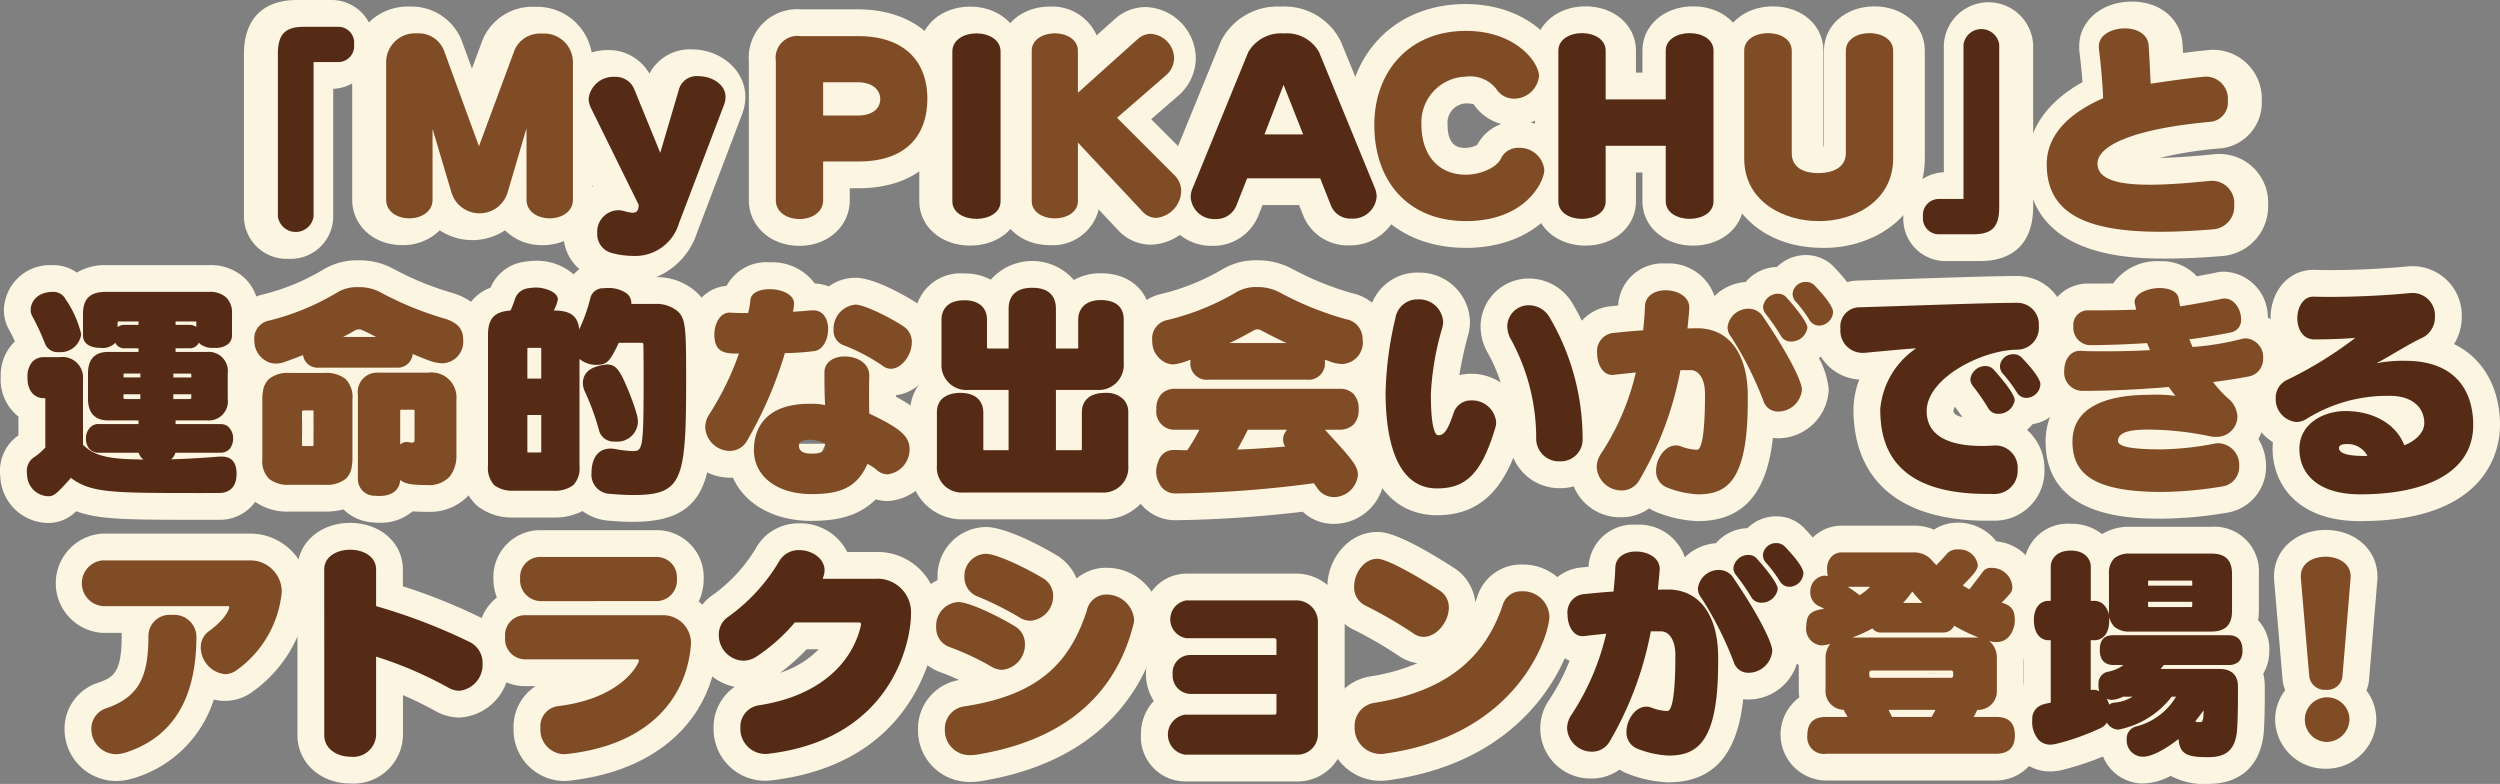 <svg id="グループ_1922" data-name="グループ 1922" xmlns="http://www.w3.org/2000/svg" xmlns:xlink="http://www.w3.org/1999/xlink" width="256.303" height="80.373" viewBox="0 0 256.303 80.373">
  <rect x="0" y="0" width="256.303" height="80.373" fill="#808080" stroke="none"/>
  <defs>
    <clipPath id="clip-path">
      <rect id="長方形_584" data-name="長方形 584" width="256.303" height="80.373" fill="none"/>
    </clipPath>
  </defs>
  <g id="グループ_1921" data-name="グループ 1921" clip-path="url(#clip-path)">
    <path id="パス_9325" data-name="パス 9325" d="M41.008,26.531A4.368,4.368,0,0,1,36.419,22.2V5.546C36.419,1.969,38.355,0,41.871,0H45.44a4.323,4.323,0,0,1,4.286,4.543,4.341,4.341,0,0,1-4.152,4.564V22.2a4.356,4.356,0,0,1-4.566,4.333" transform="translate(-11.411)" fill="#fcf5e2"/>
    <path id="パス_9326" data-name="パス 9326" d="M72.1,25.441a5.333,5.333,0,0,1-3.853-1.52,6.073,6.073,0,0,1-6.69,0,5.331,5.331,0,0,1-3.847,1.516c-2.923,0-5.126-2-5.126-4.66V6.694A5.69,5.69,0,0,1,58.5.984a5.52,5.52,0,0,1,5.3,3.462l1.06,2.9,1.069-2.888a5.51,5.51,0,0,1,5.351-3.449,5.69,5.69,0,0,1,5.943,5.686V20.781c0,2.657-2.2,4.66-5.126,4.66m-7.819-7.453.376,1.263a.8.8,0,0,0,.075.182c0-.014.075,0,.184,0a.785.785,0,0,0,.184-.019c0-.016.025-.067.049-.15l.384-1.305a2.7,2.7,0,0,1-.693.087,2.8,2.8,0,0,1-.559-.058m-6.2-11.4c0,.006,0,.044,0,.109v4.963a2.749,2.749,0,0,1,2.195-.87L58.706,6.5a.8.8,0,0,0-.2-.025.759.759,0,0,0-.421.107M69.719,10.71a2.749,2.749,0,0,1,2.014.877V6.694a.391.391,0,0,0-.012-.121,1.9,1.9,0,0,0-.437-.071.983.983,0,0,0-.264.035l-1.549,4.185c.082-.008.165-.011.248-.011m1.373-4.366,0,.008,0-.008" transform="translate(-16.475 -0.308)" fill="#fcf5e2"/>
    <path id="パス_9327" data-name="パス 9327" d="M90.175,31.29a11.449,11.449,0,0,1-2.918-.395,4.716,4.716,0,0,1-3.536-4.685,5.045,5.045,0,0,1,3.028-4.744L83.373,14.62l-.026-.054a5.014,5.014,0,0,1-.513-2.14c0-3.08,2.818-4.986,5.429-4.986a4.821,4.821,0,0,1,4.268,2.415,4.688,4.688,0,0,1,4.315-2.485c3.045,0,5.522,2.184,5.522,4.869a5.039,5.039,0,0,1-.282,1.638c-.012.036-.025.073-.039.108l-4.641,12.2a7.375,7.375,0,0,1-7.233,5.1m-1.55-5.715.015,0-.015,0m3.865-4.885.639,1.3.516-1.356a2.777,2.777,0,0,1-.577.091,2.932,2.932,0,0,1-.578-.032" transform="translate(-25.953 -2.309)" fill="#fcf5e2"/>
    <path id="パス_9328" data-name="パス 9328" d="M116.976,25.639c-2.949,0-5.172-2.013-5.172-4.683V6.682a4.956,4.956,0,0,1,5.289-5.289h5.855c6,0,9.883,3.6,9.883,9.161,0,5.664-3.76,9.184-9.814,9.184h-.869v1.218c0,2.67-2.223,4.683-5.172,4.683m.321-11.594v1.18a2.77,2.77,0,0,1,.691-.591,2.753,2.753,0,0,1-.691-.59m0-7.159v.222a2.9,2.9,0,0,1,.209-.222Z" transform="translate(-35.03 -0.436)" fill="#fcf5e2"/>
    <path id="パス_9329" data-name="パス 9329" d="M142.467,25.487c-2.975,0-5.219-1.953-5.219-4.542V5.6c0-2.63,2.244-4.613,5.219-4.613s5.219,1.983,5.219,4.613V20.945c0,2.589-2.244,4.542-5.219,4.542" transform="translate(-43.002 -0.308)" fill="#fcf5e2"/>
    <path id="パス_9330" data-name="パス 9330" d="M154.4,25.44c-2.922,0-5.125-1.943-5.125-4.52V5.527c0-2.589,2.2-4.543,5.125-4.543a4.984,4.984,0,0,1,4.8,2.947l1.876-1.684c.025-.022.05-.045.076-.066a4.75,4.75,0,0,1,3.064-1.15,5.321,5.321,0,0,1,5.15,5.219,5.136,5.136,0,0,1-1.869,3.929l-2.706,2.348,3.793,3.793a4.973,4.973,0,0,1,1.5,3.575,5.538,5.538,0,0,1-5.289,5.5,4.619,4.619,0,0,1-3.465-1.563l-1.92-2.048A4.849,4.849,0,0,1,154.4,25.44m10.975-5.333.009.008Zm-10.607-8.393V13.03a2.741,2.741,0,0,1,.976-.658l-.108-.045a2.751,2.751,0,0,1-.868-.613m3,.659a2.6,2.6,0,0,1,.256.117c0-.067,0-.135,0-.2,0-.011,0-.021,0-.032a2.705,2.705,0,0,1-.258.118" transform="translate(-46.769 -0.308)" fill="#fcf5e2"/>
    <path id="パス_9331" data-name="パス 9331" d="M178.641,25.51a5.139,5.139,0,0,1-5.289-4.962,4.944,4.944,0,0,1,.435-2.07L179.457,4.6c.014-.033.028-.066.043-.1A6.5,6.5,0,0,1,185.637.984a6.427,6.427,0,0,1,6.133,3.561l5.739,13.98A4.973,4.973,0,0,1,197.9,20.5a5.165,5.165,0,0,1-5.336,4.963,4.887,4.887,0,0,1-4.649-3.08l-.415-1.048h-3.75l-.409,1.038a4.965,4.965,0,0,1-4.7,3.137m13.8-4.872,0,.009Zm.582-.284h0Zm-3.3-4.492a2.765,2.765,0,0,1,.871.262l-.417-1.014a2.715,2.715,0,0,1-.278.521,2.474,2.474,0,0,1-.176.231M181.1,15.1l-.415,1.016a2.775,2.775,0,0,1,.871-.255,2.635,2.635,0,0,1-.168-.219,2.762,2.762,0,0,1-.289-.542" transform="translate(-54.314 -0.308)" fill="#fcf5e2"/>
    <path id="パス_9332" data-name="パス 9332" d="M213.245,25.6c-7.265,0-12.147-5.069-12.147-12.613,0-7.288,4.995-12.38,12.147-12.38,6.589,0,10.234,4.369,10.234,7.388a5.239,5.239,0,0,1-3.568,4.753,5.147,5.147,0,0,1,4.1,4.856c0,2.788-3.159,8-10.77,8m6.053-7.968-.009.018.009-.018m-6.053-6.843a1.983,1.983,0,0,0-1.825,2.2c0,2.362,1.325,2.362,1.825,2.362a2.714,2.714,0,0,0,1.213-.317,4.545,4.545,0,0,1,2.467-2.137,4.95,4.95,0,0,1-2.835-2.026,3,3,0,0,0-.845-.078" transform="translate(-63.007 -0.191)" fill="#fcf5e2"/>
    <path id="パス_9333" data-name="パス 9333" d="M245.394,25.477c-2.962,0-5.2-1.953-5.2-4.542V17.989h-.665v2.945c0,2.589-2.223,4.542-5.172,4.542s-5.172-1.953-5.172-4.542V5.493c0-2.589,2.224-4.542,5.172-4.542s5.172,1.953,5.172,4.542V7.738h.665V5.493c0-2.589,2.234-4.542,5.2-4.542s5.2,1.953,5.2,4.542V20.934c0,2.589-2.233,4.542-5.2,4.542m-1.075-12.612a2.747,2.747,0,0,1,.777.67V12.193a2.751,2.751,0,0,1-.777.672m-9.637-.614v1.226a2.752,2.752,0,0,1,.731-.613,2.782,2.782,0,0,1-.731-.614" transform="translate(-71.809 -0.298)" fill="#fcf5e2"/>
    <path id="パス_9334" data-name="パス 9334" d="M267.647,25.71h-.187c-6.78,0-10.328-4.621-10.328-9.184V5.494c0-2.59,2.234-4.543,5.2-4.543S267.5,2.9,267.5,5.494v9.8l.058,0v-9.8c0-2.59,2.223-4.543,5.172-4.543S277.9,2.9,277.9,5.494V16.526c0,5.966-5.285,9.184-10.257,9.184" transform="translate(-80.564 -0.298)" fill="#fcf5e2"/>
    <path id="パス_9335" data-name="パス 9335" d="M292.022,26.871h-3.568a4.322,4.322,0,0,1-4.286-4.542,4.341,4.341,0,0,1,4.15-4.564V4.673a4.585,4.585,0,0,1,9.156,0V21.326c0,3.576-1.937,5.545-5.453,5.545" transform="translate(-89.034 -0.107)" fill="#fcf5e2"/>
    <path id="パス_9336" data-name="パス 9336" d="M317.029,26.583c-3.558,0-14.385,0-14.385-9.674,0-2.471,1.036-5.818,5.679-8.416-.08-1.041-.188-2.124-.317-3.133a2.788,2.788,0,0,1-.022-.347V4.827c0-2.617,2.324-4.59,5.406-4.59,2.91,0,5.044,1.8,5.191,4.387.021.284.039.58.057.882.874-.115,1.787-.224,2.73-.311.084-.008.169-.012.254-.012h.21A5,5,0,0,1,326.7,10.4a4.7,4.7,0,0,1-4.091,4.873l-.089.009a40.77,40.77,0,0,0-6.274.976c1.84-.02,3.977-.212,5.661-.38.091-.009.183-.014.274-.014h.21a4.984,4.984,0,0,1,4.962,5.219,5.1,5.1,0,0,1-4.577,5.228c-2.239.183-4.105.271-5.75.271m5.365-5.225h0Zm-8.482-10.982a2.739,2.739,0,0,1-.24.911q.465-.144.965-.279a2.8,2.8,0,0,1-.319-.223,2.723,2.723,0,0,1-.407-.409" transform="translate(-94.823 -0.074)" fill="#fcf5e2"/>
    <path id="パス_9337" data-name="パス 9337" d="M4.916,66.016A4.97,4.97,0,0,1,.093,61.88a2.706,2.706,0,0,1-.039-.306c-.014-.11-.024-.219-.028-.334A3.84,3.84,0,0,1,0,60.821a4.414,4.414,0,0,1,1.877-3.779l.013-.008V55.112A4.837,4.837,0,0,1,.07,51.118v-.14c0-.032,0-.064,0-.1A4.858,4.858,0,0,1,1.294,47.64c.076-.082.155-.162.237-.238-.211-.453-.44-.913-.58-1.165A4.047,4.047,0,0,1,.4,44.167,4.723,4.723,0,0,1,5.25,39.579h.155a4.165,4.165,0,0,1,2.473.766,5.6,5.6,0,0,1,2.984-.766H21.429a5.116,5.116,0,0,1,3.6,1.278,4.8,4.8,0,0,1,1.5,3.731v2.263A3.75,3.75,0,0,1,25.85,49a5.924,5.924,0,0,1,.238,1.7v2.588a5.761,5.761,0,0,1-.207,1.562,4.309,4.309,0,0,1,.768,2.5,4.6,4.6,0,0,1-.176,1.277A5.076,5.076,0,0,1,27,60.96a4.449,4.449,0,0,1-4.566,4.73h-1.89c-7.324,0-10.409,0-12.729-.88a4.031,4.031,0,0,1-2.9,1.206M.047,61.384v0Zm0,0v0Zm-.023-.256v0Zm4.2-5.163a2.817,2.817,0,0,0,.385.027,2.7,2.7,0,0,1-.374-.026H4.224m10.162-3.509.211.217a2.685,2.685,0,0,0,.507-.676,2.674,2.674,0,0,0-.479-.648l-.24.24ZM4.374,44.513l.013.021-.013-.021" transform="translate(0 -12.4)" fill="#fcf5e2"/>
    <path id="パス_9338" data-name="パス 9338" d="M49.5,65.769a4.836,4.836,0,0,1-.723-.044,4.664,4.664,0,0,1-2.92-1.327,7.007,7.007,0,0,1-1.838.229H40.292a5.728,5.728,0,0,1-3.834-1.263,5.12,5.12,0,0,1-1.666-4.12v-6.2a6.737,6.737,0,0,1,.115-1.265,5.417,5.417,0,0,1,.376-1.258,5,5,0,0,1-1.307-3.424A4.624,4.624,0,0,1,37.6,42.37a22.792,22.792,0,0,0,6.3-2.621,6.679,6.679,0,0,1,3.485-.884,7.3,7.3,0,0,1,3.536.838,30.243,30.243,0,0,0,6.007,2.478c3.448,1.011,3.955,3.452,3.955,4.818a5.222,5.222,0,0,1-1.261,3.51,6.066,6.066,0,0,1,.562,2.647v5.761a6.189,6.189,0,0,1-1.226,3.747,5.478,5.478,0,0,1-4.522,1.985H54.42c-.5,0-1-.008-1.471-.049A5.068,5.068,0,0,1,49.5,65.769M40.7,56.079a2.805,2.805,0,0,0,.922.683v-1.37a2.764,2.764,0,0,1,.54-.182l-.069.015a2.624,2.624,0,0,0-.472.165v0a2.773,2.773,0,0,0-.924.69l0,0,.044-.048Zm-.413.624h0a2.737,2.737,0,0,1,.225-.384,2.724,2.724,0,0,0-.225.383m2.436-1.326.841.84c.045-.044.087-.089.126-.134a2.748,2.748,0,0,0-.976-.716l.005.005a2.741,2.741,0,0,1,.625.378,2.679,2.679,0,0,0-.621-.374m-1.9.838,0,0,0,0m0,0,0,0,0,0m0,0,0,0,0,0m0,0,0,0,0,0m-.077-.081c.025.027.051.054.077.08-.026-.026-.052-.054-.077-.08m0,0v0m1.77-.967h0c.085-.008.171-.012.258-.012-.087,0-.173,0-.258.012m-.764-.764h0Zm-1.452,0h1.335l-1.335,0Zm3.278,1.557h0Zm0,0h0m0,0h0Zm0,0h0Z" transform="translate(-10.646 -12.177)" fill="#fcf5e2"/>
    <path id="パス_9339" data-name="パス 9339" d="M86.487,65.7c-.768,0-1.585-.041-2.573-.128a5.124,5.124,0,0,1-2.614-.981,6.313,6.313,0,0,1-3,.665H74.073a5.673,5.673,0,0,1-3.571-1.2c-.022-.018-.043-.037-.065-.056a5.127,5.127,0,0,1-1.576-4.036V46.53c0-2.421,1.077-4.113,3.014-4.847a4.362,4.362,0,0,1,3.381-2.634,7.551,7.551,0,0,1,1.274-.117,5.728,5.728,0,0,1,3.852,1.392A4.125,4.125,0,0,1,83.2,39.008c.06,0,.121-.005.181-.005.165-.016.31-.024.466-.024a5.954,5.954,0,0,1,3.489,1.01,4.423,4.423,0,0,1,.687.622H88.7a6.13,6.13,0,0,1,4.044,1.337c1.921,1.625,1.921,3.254,1.921,9.316,0,9.307,0,14.433-8.181,14.433m-8.075-17.81c0,.054,0,.108,0,.162h0c0-.053,0-.107,0-.161m-4.059.089h2.712l-2.712,0Zm2.635-4.286-.005.016.005-.016m7.762-.2-.006.022Z" transform="translate(-21.575 -12.198)" fill="#fcf5e2"/>
    <path id="パス_9340" data-name="パス 9340" d="M114.96,65.678c-3.883,0-6.875-1.73-8.086-4.442-.1.007-.207.01-.312.01a5.289,5.289,0,0,1-5.265-5.172,5.192,5.192,0,0,1,.821-2.771,28.55,28.55,0,0,0,1.691-3.035,4.414,4.414,0,0,1-1.579-3.687c0-2.733,1.7-4.823,4-5a4.607,4.607,0,0,1,4.417-2.414,5.429,5.429,0,0,1,4.628,2.172,4.216,4.216,0,0,1,1.435.3,4.6,4.6,0,0,1,2.73-.887c2.355,0,6.451,2.689,6.491,2.715a4.616,4.616,0,0,1,2.041,3.9c0,2.424-1.777,5.109-4.385,5.421v.162c2.38,1.26,4.151,2.723,4.151,5.355a5.3,5.3,0,0,1-4.985,5.336,4.285,4.285,0,0,1-1.23-.18c-1.895,1.908-4.411,2.209-6.56,2.209m-.643-9.251a1.9,1.9,0,0,0-.7,1.349h2.747l-.846,1.973a2.219,2.219,0,0,0,.888-1.763,2.059,2.059,0,0,0-.656-1.493h0a3.381,3.381,0,0,0-.607-.075h-.385c-.152,0-.3,0-.433.009m4.446.021a2.734,2.734,0,0,1,.336,1.132,2.767,2.767,0,0,1,.7-.353l.022-.007-.127-.06a2.756,2.756,0,0,1-.928-.712m-.514-.665a3.012,3.012,0,0,1,.209.22,2.621,2.621,0,0,1-.139-.29c-.024.023-.046.047-.07.07m-8.591-8.961c.027.034.053.069.079.1.035.052.069.1.1.155a2.758,2.758,0,0,1,1.114-1.053c-.03-.034-.058-.069-.087-.1s-.062-.083-.092-.125a2.748,2.748,0,0,1-1.115,1.024m1.75-3.661c0,.036,0,.069-.006.1a.838.838,0,0,0,.006-.1" transform="translate(-31.738 -12.273)" fill="#fcf5e2"/>
    <path id="パス_9341" data-name="パス 9341" d="M155.489,65.451H141.355a5.308,5.308,0,0,1-5.476-5.5V54.495a4.678,4.678,0,0,1,.873-2.8,6.071,6.071,0,0,1-.407-2.262V44.955a4.685,4.685,0,0,1,5.079-4.707h.257c.062,0,.125,0,.187.007a5.533,5.533,0,0,1,2.286.627,5.651,5.651,0,0,1,8.514.036,5.469,5.469,0,0,1,2.774-.693c3.038,0,5.079,1.91,5.079,4.753v4.455a5.91,5.91,0,0,1-.429,2.252,4.612,4.612,0,0,1,.9,2.809v5.458a5.271,5.271,0,0,1-5.5,5.5m-7.277-5.493h.374a2.879,2.879,0,0,1-.187-.3,2.666,2.666,0,0,1-.187.3m-2.081-1.97a2.8,2.8,0,0,1,.023.35,2.845,2.845,0,0,0-.023-.354Zm1.586-7.925a2.759,2.759,0,0,1,.682.833,2.771,2.771,0,0,1,.683-.833,2.768,2.768,0,0,1-.683-.832,2.756,2.756,0,0,1-.682.832m2.646-2.5a2.836,2.836,0,0,0-.023.354,2.815,2.815,0,0,1,.023-.351Z" transform="translate(-42.573 -12.209)" fill="#fcf5e2"/>
    <path id="パス_9342" data-name="パス 9342" d="M189.344,65.886a4.579,4.579,0,0,1-3.137-1.246,126.588,126.588,0,0,1-12.925.871h-.148a4.542,4.542,0,0,1-4.08-2.527,5.137,5.137,0,0,1-.626-2.459,5.33,5.33,0,0,1,.461-2.168,5.012,5.012,0,0,1,.6-1.062,5.35,5.35,0,0,1,.074-6.44,5.107,5.107,0,0,1-1.535-3.741,4.68,4.68,0,0,1,3.642-4.792,23.009,23.009,0,0,0,6.4-2.594,6.665,6.665,0,0,1,3.454-.865,7.527,7.527,0,0,1,3.5.822,30.46,30.46,0,0,0,6.28,2.561,4.779,4.779,0,0,1,3.747,4.169c.006.061.01.122.013.184.016.164.025.3.025.446a5.35,5.35,0,0,1-1.512,3.838,4.941,4.941,0,0,1,1.093,3.253,4.883,4.883,0,0,1-1.252,3.437l-.062.064a4.934,4.934,0,0,1,1.243,3.24,5.21,5.21,0,0,1-5.265,5.009m-.152-4.641h0ZM176.98,59.355c-.1.157-.2.318-.315.487-.012.019-.025.036-.036.054l.642-.029c-.049-.069-.1-.14-.139-.214a2.9,2.9,0,0,1-.152-.3m10.058-.632a2.726,2.726,0,0,1-.1.275h.01a2.808,2.808,0,0,1,.312-.027l-.227-.247m-9.1-3.94a2.962,2.962,0,0,1,.152.278,2.938,2.938,0,0,1,.151-.278Zm17.138-8.092v0Zm0,0v0Z" transform="translate(-52.647 -12.177)" fill="#fcf5e2"/>
    <path id="パス_9343" data-name="パス 9343" d="M210.889,65.574c-2.995,0-8.018-1.642-8.018-12.636a37.435,37.435,0,0,1,1.011-7.882l.05-.236a5.006,5.006,0,0,1,5-4.121,5.186,5.186,0,0,1,5.336,5.009,5.36,5.36,0,0,1-.137,1.182c-.008.036-.017.073-.027.11a38.933,38.933,0,0,0-.93,4.214,5.45,5.45,0,0,1,4.238.754,16.1,16.1,0,0,0-1.307-3.016,5.513,5.513,0,0,1-.753-2.755,4.945,4.945,0,0,1,4.985-4.893,5.189,5.189,0,0,1,4.461,2.589,27.21,27.21,0,0,1,3.767,13.733,5,5,0,0,1-5.057,5.172,5.137,5.137,0,0,1-4.8-3.115c-1.29,3.178-3.415,5.89-7.817,5.89M223.8,57.7h0Z" transform="translate(-63.563 -12.751)" fill="#fcf5e2"/>
    <path id="パス_9344" data-name="パス 9344" d="M247.538,65.36a12.67,12.67,0,0,1-4.1-.854,4.6,4.6,0,0,1-.925-.457,4.829,4.829,0,0,1-2.861.914,5.137,5.137,0,0,1-4.378-8.022,21.081,21.081,0,0,0,2.12-4.053,4.856,4.856,0,0,1-2.96-4.713,4.582,4.582,0,0,1,3.989-4.83l.361-.036.549-.055v-.01a4.57,4.57,0,0,1,4.868-4.3,4.969,4.969,0,0,1,5.009,3.343,5.035,5.035,0,0,1,3.19-1.445,4.412,4.412,0,0,1,3.223-1.546,4.19,4.19,0,0,1,2.968-1.214,3.942,3.942,0,0,1,2.8,1.151c1.942,2.015,2.719,3.365,2.719,4.7A4.212,4.212,0,0,1,260.561,48a4.583,4.583,0,0,1-.641.639,8.454,8.454,0,0,1,1,3.24,5.215,5.215,0,0,1-5.173,4.986,4.592,4.592,0,0,1-.554-.033c-.49,4.493-2.212,8.522-7.656,8.522m-7.679-5.388,0,0,0,0M256.8,52.065a.064.064,0,0,1,0,.015.064.064,0,0,0,0-.015m-13.642-3.827.05.055c.053.06.1.122.15.186a2.757,2.757,0,0,1,1.057-1.016c-.064-.071-.125-.146-.181-.222a2.756,2.756,0,0,1-1.077,1M261.28,43.28l0,.005,0-.005m-1.747-2.317h0" transform="translate(-73.438 -11.932)" fill="#fcf5e2"/>
    <path id="パス_9345" data-name="パス 9345" d="M289.266,66.293h-.77c-8.8,0-13.639-4.064-13.639-11.446a8.688,8.688,0,0,1,.6-3.021,4.981,4.981,0,0,1-4.68-5.212,4.677,4.677,0,0,1,4.465-4.939c1.206-.035,2.884-.091,4.717-.152,4.393-.148,9.373-.315,11.665-.315a4.946,4.946,0,0,1,4.985,5.125,5.4,5.4,0,0,1-.963,3.146,4.8,4.8,0,0,1,1.127,2.848,4.211,4.211,0,0,1-3.554,4.072,4.582,4.582,0,0,1-.571.583,5.328,5.328,0,0,1,1.793,4.068,5.1,5.1,0,0,1-5.094,5.241h-.078m-4.012-11.685a.918.918,0,0,0-.145.448c0,.308.4.5.905.621-.232-.362-.443-.644-.752-1.057Zm8.678-2.936.005.009-.005-.009m-10.5-4.769a2.77,2.77,0,0,1,.6,1.528,15.993,15.993,0,0,1,3.428-1.65c-1.259.034-2.642.078-4.023.122m-8.047.263h0Z" transform="translate(-84.838 -12.911)" fill="#fcf5e2"/>
    <path id="パス_9346" data-name="パス 9346" d="M316.916,65.392c-2.941,0-11.89,0-11.89-7.9a7.089,7.089,0,0,1,.877-3.46,4.861,4.861,0,0,1-1.717-3.817,5.059,5.059,0,0,1,1.1-3.238,5.2,5.2,0,0,1-.165-1.31,4.227,4.227,0,0,1,4.263-4.379h1.143q.693,0,1.419-.011A5.515,5.515,0,0,1,316.729,39a4.907,4.907,0,0,1,3.8,1.543c.829-.15,1.64-.306,1.963-.379a3.685,3.685,0,0,1,.886-.091,4.643,4.643,0,0,1,4.424,4.694,4.813,4.813,0,0,1,2.265,4.186,4.526,4.526,0,0,1-2.934,4.327,4.83,4.83,0,0,1,.3,1.668,4.644,4.644,0,0,1-.594,2.276,5.227,5.227,0,0,1,.781,2.763,4.748,4.748,0,0,1-4.059,4.807l-.207.032a41.329,41.329,0,0,1-6.434.567m6.031-5.02-.088.016-.015,0,.1-.019M322.6,54.29h0" transform="translate(-95.306 -12.219)" fill="#fcf5e2"/>
    <path id="パス_9347" data-name="パス 9347" d="M347.163,65.882c-6.624,0-8.974-3.992-8.974-7.411a6.5,6.5,0,0,1,.036-.679,5.272,5.272,0,0,1-2.462-4.522,4.718,4.718,0,0,1,2.814-4.385c.219-.1.441-.21.663-.322a5.158,5.158,0,0,1-1.26-3.479c0-2.829,1.882-4.963,4.379-4.963.038,0,.123,0,.162,0,.523.022,1.09.025,1.657.021,2.447,0,5.244-.131,7.672-.361.047,0,.1-.008.143-.01a3.959,3.959,0,0,1,.442-.026,5.047,5.047,0,0,1,5.149,5.172,5.28,5.28,0,0,1-.792,2.813c3.395,1.658,4.711,5.053,4.711,8.289,0,2.313-1.034,9.86-14.339,9.86m-1.741-5.668a7,7,0,0,0,1.279.165,2.505,2.505,0,0,0,.844-1.036Zm-5.188-7.155-.007,0,.007,0m8.684-7.554a2.757,2.757,0,0,1,.3.542c.032.076.059.154.083.232.5-.293,1.033-.6,1.566-.9-.638.048-1.29.09-1.946.126m3.19-5.734h0Z" transform="translate(-105.2 -12.453)" fill="#fcf5e2"/>
    <path id="パス_9348" data-name="パス 9348" d="M14.456,105.029a5.307,5.307,0,0,1-5.265-5.336,4.938,4.938,0,0,1,3.457-4.741c1.569-.556,2.4-1.027,2.4-4.845,0-.089,0-.176.006-.262H13.08a5.1,5.1,0,0,1,0-10.181H28.334a6,6,0,0,1,5.873,5.965,13.776,13.776,0,0,1-5.814,10.3,4.773,4.773,0,0,1-3.9.749,12.3,12.3,0,0,1-8.307,8.088,6.2,6.2,0,0,1-1.73.265M25.636,91.868l-.008.007.008-.007m.319-2.022h0Zm2.009-4.689a2.817,2.817,0,0,1,.675,1.041,3.474,3.474,0,0,0,.075-.571.5.5,0,0,0-.4-.47Z" transform="translate(-2.573 -24.96)" fill="#fcf5e2"/>
    <path id="パス_9349" data-name="パス 9349" d="M49.858,104.785c-3.108,0-5.452-2.133-5.452-4.962V82.843c0-2.723,2.324-4.776,5.406-4.776s5.406,2.053,5.406,4.776v1.724a58.4,58.4,0,0,1,8.108,3.269,5.145,5.145,0,0,1,2.808,4.64,5.41,5.41,0,0,1-5.1,5.546,5.1,5.1,0,0,1-2.4-.623,37.744,37.744,0,0,0-3.408-1.676v4.1a5.058,5.058,0,0,1-5.36,4.962M61.241,92.568l.005,0-.005,0m-11.341-5V90.81a2.751,2.751,0,0,1,1.654-1.623A2.744,2.744,0,0,1,49.9,87.565" transform="translate(-13.913 -24.46)" fill="#fcf5e2"/>
    <path id="パス_9350" data-name="パス 9350" d="M80.2,104.87a5.248,5.248,0,0,1-5.172-5.429,4.956,4.956,0,0,1,2.265-4.3H76.122a4.77,4.77,0,0,1-4.706-5.033,5.019,5.019,0,0,1,1.9-4.053,5.369,5.369,0,0,1-.357-1.94A4.8,4.8,0,0,1,77.8,79.154H89.673a4.81,4.81,0,0,1,4.846,4.986,5.37,5.37,0,0,1-.51,2.32,5.537,5.537,0,0,1,1.956,4.3,4.24,4.24,0,0,1-.025.428c0,.052-.005.105-.01.157-.7,7.465-6.357,12.5-15.118,13.481-.056.006-.113.01-.169.013a4.1,4.1,0,0,1-.439.027m.346-.023h0Zm7.141-9.7h0ZM89.9,90.618a2.836,2.836,0,0,1,.492.771c.025-.166.046-.328.062-.483,0-.069.008-.138.015-.205a.21.21,0,0,0-.008-.037.6.6,0,0,0-.251-.046Zm6.041.522h0Zm0,0v0Zm0,0v0m0,0h0Zm0,0h0Zm0-.025h0Zm0,0v0Zm0,0v0Zm-6.269-6.443h0Z" transform="translate(-22.376 -24.8)" fill="#fcf5e2"/>
    <path id="パス_9351" data-name="パス 9351" d="M110.8,104.527A5.292,5.292,0,0,1,105.53,99.1a5.024,5.024,0,0,1,2.161-4.207,5.44,5.44,0,0,1-4.378-5.332,4.92,4.92,0,0,1,2.226-4.151,15.943,15.943,0,0,0,4.292-4.676,5.005,5.005,0,0,1,4.487-2.6,5.381,5.381,0,0,1,4.912,2.938h2.855a6.188,6.188,0,0,1,6.433,6.362c0,.149-.2,14.986-16.948,17.039a4.738,4.738,0,0,1-.773.051m-.123-5.472-.049.01.049-.01m4.4-8.009a21.723,21.723,0,0,1-2.72,2.408,9.57,9.57,0,0,0,3.955-2.408Zm-6.458-1.088,0,0,0,0m12.022-1.378h0Zm-6.61-4.186c-.276.417-.584.84-.913,1.259a2.719,2.719,0,0,1,.735-.1h.73l-.034-.041a2.759,2.759,0,0,1-.518-1.117m.144-1.61,2.547.725v0l-2.532-.794a.614.614,0,0,0-.014.071m.482.575v0" transform="translate(-32.37 -24.481)" fill="#fcf5e2"/>
    <path id="パス_9352" data-name="パス 9352" d="M142.064,104.814a5.264,5.264,0,0,1-5.406-5.359,5.037,5.037,0,0,1,4.22-5.087c-.667-.309-1.357-.6-1.9-.788a4.8,4.8,0,0,1-3.21-4.644,5.351,5.351,0,0,1,2.9-4.826c-.007-.108-.01-.218-.01-.329a5.028,5.028,0,0,1,4.939-5.1c2.485,0,7.233,2.866,7.281,2.9a4.987,4.987,0,0,1,2.033,2.379,4.683,4.683,0,0,1,3.072-1.1,5.577,5.577,0,0,1,5.569,5.289,4.659,4.659,0,0,1-.162,1.217c-1.495,5.9-5.887,13.348-18.306,15.371-.045.008-.091.014-.137.019a7.736,7.736,0,0,1-.888.063M145.153,91.2l.009.006-.009-.006m-4.371-2.809.01,0-.01,0m13.176-1.132h0Zm-5.435-1.63h0Z" transform="translate(-42.54 -24.651)" fill="#fcf5e2"/>
    <path id="パス_9353" data-name="パス 9353" d="M186.381,106.949H174.859a4.563,4.563,0,0,1-4.519-4.8,4.935,4.935,0,0,1,1.32-3.453,5.1,5.1,0,0,1-.078-5.38,4.892,4.892,0,0,1-.985-2.992,4.438,4.438,0,0,1,4.379-4.682h11.405a4.973,4.973,0,0,1,4.847,4.845v11.546a4.83,4.83,0,0,1-4.847,4.915" transform="translate(-53.37 -26.833)" fill="#fcf5e2"/>
    <path id="パス_9354" data-name="パス 9354" d="M203.584,104.932a5.4,5.4,0,0,1-5.359-5.546,5.145,5.145,0,0,1,4.378-5.16,19.635,19.635,0,0,0,4.8-1.353,4.483,4.483,0,0,1-1.936-.772,42.969,42.969,0,0,0-4.506-2.618,4.779,4.779,0,0,1-2.785-4.465c0-2.7,2.06-5.592,5.126-5.592.584,0,2.134,0,7.853,3.679a4.79,4.79,0,0,1,2.186,3.514c.08-.209.155-.422.227-.64a4.712,4.712,0,0,1,4.568-3.217,5.45,5.45,0,0,1,5.546,5.336c0,2.326-3.354,14.595-19.278,16.782a5.143,5.143,0,0,1-.822.053m-.031-5.479h0Zm5.077-11.843h0Zm-5.346-3.1.01,0-.01,0" transform="translate(-62.092 -24.885)" fill="#fcf5e2"/>
    <path id="パス_9355" data-name="パス 9355" d="M243.114,104.36a12.67,12.67,0,0,1-4.1-.854,4.6,4.6,0,0,1-.925-.457,4.829,4.829,0,0,1-2.861.914,5.137,5.137,0,0,1-4.378-8.022,21.081,21.081,0,0,0,2.12-4.053,4.856,4.856,0,0,1-2.96-4.713A4.582,4.582,0,0,1,234,82.346l.361-.036.549-.055v-.01a4.57,4.57,0,0,1,4.868-4.3,4.969,4.969,0,0,1,5.009,3.343,5.035,5.035,0,0,1,3.19-1.445A4.412,4.412,0,0,1,251.2,78.3a4.19,4.19,0,0,1,2.968-1.214,3.942,3.942,0,0,1,2.8,1.151c1.942,2.015,2.719,3.365,2.719,4.7A4.212,4.212,0,0,1,256.137,87a4.582,4.582,0,0,1-.641.639,8.454,8.454,0,0,1,1,3.24,5.215,5.215,0,0,1-5.173,4.986,4.59,4.59,0,0,1-.554-.033c-.49,4.493-2.213,8.522-7.656,8.522m-7.679-5.388,0,0,0,0m16.938-7.908a.066.066,0,0,1,0,.015.066.066,0,0,0,0-.015m-13.642-3.827.05.055c.053.06.1.122.15.186a2.758,2.758,0,0,1,1.057-1.016c-.064-.071-.125-.146-.181-.222a2.756,2.756,0,0,1-1.077,1m18.125-4.958,0,.006,0-.006m-1.747-2.317h0" transform="translate(-72.052 -24.151)" fill="#fcf5e2"/>
    <path id="パス_9356" data-name="パス 9356" d="M287.842,104.473H270.489a4.72,4.72,0,0,1-2.78-8.524,5.171,5.171,0,0,1-.059-.776V92.621a4.535,4.535,0,0,1-1.983-3.933,4.43,4.43,0,0,1,.025-.446c0-.078.009-.157.018-.233a4.72,4.72,0,0,1,.523-1.714,4.643,4.643,0,0,1-.138-.834c0-.067-.008-.134-.008-.2v-.14a4.409,4.409,0,0,1,1.9-3.661,4.2,4.2,0,0,1,4.086-3.12h7.418a4.994,4.994,0,0,1,2.021.415,4.262,4.262,0,0,1,2.434-.718h.21c.091,0,.181,0,.271.013a4.991,4.991,0,0,1,3.48,1.906,4.771,4.771,0,0,1,3.935,2.765,4.719,4.719,0,0,1,.448,1.958,3.659,3.659,0,0,1-.194,1.187,4.278,4.278,0,0,1,.422,1.623c0,.021,0,.041,0,.06a3.96,3.96,0,0,1,.026.442,5.408,5.408,0,0,1-1.185,3.418c-.025.032-.05.062-.076.092a4.748,4.748,0,0,1-.581.56v3.113a5.26,5.26,0,0,1-.06.79,4.722,4.722,0,0,1-2.8,8.51m-7.1-10.981h2.739l-2.738-.012v.012m-15.05-5.238c0,.02,0,.052,0,.084,0-.028,0-.056,0-.084m23.063-3.591-.014.019.014-.019" transform="translate(-83.237 -24.45)" fill="#fcf5e2"/>
    <path id="パス_9357" data-name="パス 9357" d="M320.218,104.874a7.348,7.348,0,0,1-3.858-.827,6.547,6.547,0,0,1-2.836.78,4.439,4.439,0,0,1-4.108-2.767,30.787,30.787,0,0,1-4.192,1.382,5.455,5.455,0,0,1-1.217.149,4.343,4.343,0,0,1-3.132-1.294,5.418,5.418,0,0,1-1.458-3.994,4.24,4.24,0,0,1,1.89-3.657V92a4.792,4.792,0,0,1-1.726-3.895v-.256c0-.073,0-.147.009-.22a4.627,4.627,0,0,1,1.717-3.423V82.559a4.484,4.484,0,0,1,4.8-4.356,4.976,4.976,0,0,1,3.205,1.057,5.262,5.262,0,0,1,2.859-.753H320.5a4.573,4.573,0,0,1,4.893,4.869v3.731a6.331,6.331,0,0,1-.075.985,4.352,4.352,0,0,1,1.148,3.074,4.531,4.531,0,0,1-.624,2.4,5.257,5.257,0,0,1,.158,1.3v1.073c0,1.119-.025,2.193-.074,3.19-.152,3.639-2.231,5.737-5.706,5.737m-.863-7.551h0v-.078l.534-1.327a1.768,1.768,0,0,0-.24-.076,2.743,2.743,0,0,1-.295,1.322l0-1.338h0v1.342c-.027.052-.055.1-.086.155h.056l.03-.074Zm-13.436-9.2c.066.06.128.125.188.192a2.6,2.6,0,0,1,.188-.192c-.066-.061-.129-.126-.188-.192-.06.067-.122.131-.188.192" transform="translate(-93.812 -24.502)" fill="#fcf5e2"/>
    <path id="パス_9358" data-name="パス 9358" d="M344.822,103.6a5.122,5.122,0,0,1-5.2-5.033,4.9,4.9,0,0,1,1.032-3.007,4.238,4.238,0,0,1-.272-1.122L339.52,84.27c-.006-.078-.01-.156-.01-.233V83.85c0-2.695,2.274-4.729,5.289-4.729s5.312,2.044,5.312,4.753v.163c0,.076,0,.152-.01.228l-.839,10.122a4.145,4.145,0,0,1-.274,1.2,4.915,4.915,0,0,1,1.006,2.979,5.11,5.11,0,0,1-5.172,5.033m-.229-5.347a.6.6,0,0,0-.093.314c0,.217.137.461.321.461.134,0,.3-.213.3-.461a.585.585,0,0,0-.091-.312c-.144.006-.291,0-.435,0" transform="translate(-106.374 -24.79)" fill="#fcf5e2"/>
    <path id="パス_9359" data-name="パス 9359" d="M41.486,6.8c0-2.029.723-2.8,2.7-2.8H47.76A1.629,1.629,0,0,1,49.3,5.8,1.638,1.638,0,0,1,47.76,7.615H45.147V23.452a1.85,1.85,0,0,1-3.661,0Z" transform="translate(-12.998 -1.253)" fill="#552b15"/>
    <path id="パス_9360" data-name="パス 9360" d="M72.041,14.71l-1.935,6.578a3.007,3.007,0,0,1-5.761,0l-1.936-6.508v7.253c0,1.259-1.19,1.913-2.379,1.913s-2.379-.654-2.379-1.913V7.947a2.966,2.966,0,0,1,3.172-2.963,2.8,2.8,0,0,1,2.729,1.68l3.615,9.89,3.662-9.89A2.835,2.835,0,0,1,73.6,5.008a2.954,2.954,0,0,1,3.2,2.939V22.034c0,1.259-1.19,1.913-2.379,1.913s-2.379-.654-2.379-1.913Z" transform="translate(-18.063 -1.562)" fill="#804c26"/>
    <path id="パス_9361" data-name="パス 9361" d="M88.134,14.659a2.36,2.36,0,0,1-.256-.979,2.552,2.552,0,0,1,2.681-2.239,2.046,2.046,0,0,1,2.006,1.283l2.659,6.507,1.959-6.647a1.888,1.888,0,0,1,1.959-1.213c1.329,0,2.776.816,2.776,2.123a2.337,2.337,0,0,1-.14.77l-4.641,12.2A4.673,4.673,0,0,1,92.472,29.8a8.712,8.712,0,0,1-2.215-.3,1.988,1.988,0,0,1-1.493-2.03,2.208,2.208,0,0,1,2.1-2.355,2.334,2.334,0,0,1,.676.094,3.732,3.732,0,0,0,.84.163c.466,0,.63-.279.63-.816Z" transform="translate(-27.534 -3.562)" fill="#552b15"/>
    <path id="パス_9362" data-name="パス 9362" d="M120.68,18.243v3.966c0,1.283-1.213,1.936-2.425,1.936s-2.425-.653-2.425-1.936V7.935a2.241,2.241,0,0,1,2.542-2.543h5.854c5.062,0,7.137,2.846,7.137,6.414,0,3.592-1.982,6.437-7.067,6.437Zm0-8.117v3.405h3.569c1.47,0,2.285-.7,2.285-1.679s-.839-1.726-2.285-1.726Z" transform="translate(-36.291 -1.689)" fill="#804c26"/>
    <path id="パス_9363" data-name="パス 9363" d="M142.183,6.85c0-1.236,1.237-1.866,2.473-1.866s2.472.63,2.472,1.866V22.2c0,1.189-1.236,1.8-2.472,1.8s-2.473-.606-2.473-1.8Z" transform="translate(-44.548 -1.562)" fill="#552b15"/>
    <path id="パス_9364" data-name="パス 9364" d="M158.771,16.18v5.994c0,1.167-1.189,1.774-2.356,1.774-1.189,0-2.379-.607-2.379-1.774V6.78c0-1.189,1.19-1.8,2.379-1.8,1.167,0,2.356.607,2.356,1.8v4.292l6.158-5.528a2.018,2.018,0,0,1,1.305-.513,2.558,2.558,0,0,1,2.4,2.472,2.387,2.387,0,0,1-.91,1.843l-4.944,4.291,5.877,5.877a2.249,2.249,0,0,1,.7,1.633,2.826,2.826,0,0,1-2.542,2.752,1.882,1.882,0,0,1-1.423-.653Z" transform="translate(-48.262 -1.562)" fill="#804c26"/>
    <path id="パス_9365" data-name="パス 9365" d="M191.048,19.842h-7.487l-1.1,2.776a2.212,2.212,0,0,1-2.146,1.4,2.4,2.4,0,0,1-2.542-2.216,2.248,2.248,0,0,1,.209-.979L183.677,6.9a3.879,3.879,0,0,1,3.639-1.912A3.8,3.8,0,0,1,190.931,6.9l5.715,13.925a2.3,2.3,0,0,1,.187.933,2.442,2.442,0,0,1-2.589,2.216,2.157,2.157,0,0,1-2.1-1.353Zm-3.755-9.586-1.959,5.084H189.3Z" transform="translate(-55.7 -1.562)" fill="#552b15"/>
    <path id="パス_9366" data-name="パス 9366" d="M214.584,24.11c-5.9,0-9.4-4.035-9.4-9.866,0-5.457,3.569-9.633,9.4-9.633,5.061,0,7.487,3.2,7.487,4.641a2.586,2.586,0,0,1-2.565,2.31,2.145,2.145,0,0,1-1.819-1,3.364,3.364,0,0,0-3.1-1.259,4.685,4.685,0,0,0-4.571,4.944c0,2.916,1.586,5.108,4.571,5.108,1.4,0,3.1-.676,3.568-1.633A1.941,1.941,0,0,1,220,16.6a2.537,2.537,0,0,1,2.613,2.263c0,1.19-1.913,5.248-8.024,5.248" transform="translate(-64.288 -1.445)" fill="#804c26"/>
    <path id="パス_9367" data-name="パス 9367" d="M243.669,16.5h-6.158v5.691c0,1.19-1.212,1.8-2.425,1.8s-2.425-.606-2.425-1.8V6.748c0-1.19,1.212-1.8,2.425-1.8s2.425.606,2.425,1.8v4.991h6.158V6.748c0-1.19,1.236-1.8,2.449-1.8,1.236,0,2.449.606,2.449,1.8v15.44c0,1.19-1.213,1.8-2.449,1.8-1.213,0-2.449-.606-2.449-1.8Z" transform="translate(-72.896 -1.552)" fill="#552b15"/>
    <path id="パス_9368" data-name="パス 9368" d="M267.987,24.217c-3.335,0-7.58-1.866-7.58-6.438V6.747c0-1.19,1.213-1.8,2.449-1.8,1.213,0,2.427.606,2.427,1.8v10.5c0,1.68,1.539,2.052,2.7,2.052s2.846-.373,2.846-2.052V6.747c0-1.19,1.212-1.8,2.425-1.8s2.425.606,2.425,1.8V17.779c0,4.525-4.2,6.438-7.511,6.438Z" transform="translate(-81.59 -1.551)" fill="#804c26"/>
    <path id="パス_9369" data-name="パス 9369" d="M288.642,25.378a1.629,1.629,0,0,1-1.54-1.8,1.638,1.638,0,0,1,1.54-1.82h2.612V5.926a1.85,1.85,0,0,1,3.662,0V22.58c0,2.052-.724,2.8-2.706,2.8Z" transform="translate(-89.954 -1.36)" fill="#552b15"/>
    <path id="パス_9370" data-name="パス 9370" d="M322.58,19.865a2.288,2.288,0,0,1,2.216,2.473,2.339,2.339,0,0,1-2.1,2.495c-2.006.164-3.825.257-5.481.257-7.79,0-11.639-1.982-11.639-6.927,0-2.753,1.936-5.086,5.784-6.765-.069-1.61-.233-3.475-.443-5.132V6.08c0-1.19,1.353-1.843,2.66-1.843,1.212,0,2.379.56,2.449,1.8.093,1.283.139,2.683.21,3.872,1.725-.257,3.568-.536,5.574-.723h.21a2.273,2.273,0,0,1,2.122,2.473,1.983,1.983,0,0,1-1.679,2.146c-8.3.746-11.685,2.542-11.685,4.291,0,1.7,2.309,2.169,5.342,2.169,1.936,0,4.152-.186,6.25-.4Z" transform="translate(-95.742 -1.328)" fill="#804c26"/>
    <path id="パス_9371" data-name="パス 9371" d="M21.8,64.2c-8.84,0-10.962-.023-12.967-1.329a2.907,2.907,0,0,1-.3-.233c-1.563,1.773-1.8,1.89-2.356,1.89a2.239,2.239,0,0,1-2.122-1.89c0-.093-.024-.163-.024-.256,0-.117-.023-.21-.023-.3a1.69,1.69,0,0,1,.653-1.493,5.859,5.859,0,0,0,.887-.7l.35-.35V54.656c0-.093,0-.163-.023-.163a.175.175,0,0,0-.117-.023H5.633c-.374,0-1.562-.279-1.562-2.1v-.14a2.207,2.207,0,0,1,.49-1.47,1.515,1.515,0,0,1,1.143-.49h1.68A2.1,2.1,0,0,1,9.761,52.51v6.74c.98.98,2.239,1.423,5.178,1.493.327,0,.676.023,1.026.023a1.183,1.183,0,0,1-.49-.7H11.464a1.3,1.3,0,0,1-1.073-.42,1.753,1.753,0,0,1-.327-1.049,1.562,1.562,0,0,1,.35-1.026,1.179,1.179,0,0,1,1.049-.444h3.989v-.374H12.327c-.956,0-2.052-.4-2.052-2.215V51.95c0-1.842,1.1-2.216,2.052-2.216h3.126v-.373H14.076a1.028,1.028,0,0,1-.863-.35l-.14-.21a1.817,1.817,0,0,1-1.539.513c-1.12,0-1.773-.489-1.773-1.259V45.863c0-1.7.84-2.286,2.356-2.286H22.683a2.463,2.463,0,0,1,1.75.56,2.193,2.193,0,0,1,.606,1.7V48.1a1.131,1.131,0,0,1-.42.839,2.053,2.053,0,0,1-1.4.373,2.084,2.084,0,0,1-1.423-.373l-.163-.163a.484.484,0,0,1-.14.233,1.028,1.028,0,0,1-.863.35H19.254v.373H22.52A1.963,1.963,0,0,1,24.6,51.95v2.589a1.953,1.953,0,0,1-2.075,2.215H19.254v.374h4.5a1.718,1.718,0,0,1,.35.024,1,1,0,0,1,.7.42,1.562,1.562,0,0,1,.35,1.026,1.753,1.753,0,0,1-.327,1.049,1.3,1.3,0,0,1-1.073.42H19.231a1.228,1.228,0,0,1-.443.676c1.563-.047,3.218-.14,4.945-.279h.257c.582,0,1.516.186,1.516,1.749,0,1.89-1.353,1.982-1.82,1.982ZM7.2,49.758a1.376,1.376,0,0,1-1.353-.933,24.3,24.3,0,0,0-1.259-2.706,1.315,1.315,0,0,1-.187-.7c0-.84.676-1.8,2.193-1.843h.069a1.4,1.4,0,0,1,1.307.746,10.644,10.644,0,0,1,1.609,3.591,2.126,2.126,0,0,1-2.215,1.843Zm8.257-3.148H13.33a1.45,1.45,0,0,0-.023.256v.327a1.126,1.126,0,0,1,.77-.233h1.376Zm.187,5.341h-1.7c-.023.023-.023.093-.023.256v.14h1.726Zm0,2.123H13.913v.21c0,.163,0,.233.023.256l.233.023h1.47Zm5.224-1.866a1.46,1.46,0,0,0-.023-.256h-1.82v.4h1.843Zm0,1.866H19.021v.49h1.564c.093,0,.233-.023.256-.023a1.46,1.46,0,0,0,.023-.256Zm.513-7.464H19.254v.35H20.63a1.186,1.186,0,0,1,.746.209Z" transform="translate(-1.253 -13.653)" fill="#552b15"/>
    <path id="パス_9372" data-name="パス 9372" d="M44.625,51.121a1.5,1.5,0,0,1-1.657-1.283q-.908.35-1.889.7a2.554,2.554,0,0,1-.887.163,1.915,1.915,0,0,1-1.073-.3,2.341,2.341,0,0,1-1.143-2.052,1.863,1.863,0,0,1,1.516-2.052,25.5,25.5,0,0,0,7.113-2.963,3.963,3.963,0,0,1,2.029-.466,4.6,4.6,0,0,1,2.239.514,33.265,33.265,0,0,0,6.577,2.7c1.353.4,1.936,1.073,1.936,2.169a2.213,2.213,0,0,1-2.123,2.425,4.286,4.286,0,0,1-1.307-.256q-.838-.314-1.748-.7a1.531,1.531,0,0,1-1.68,1.4ZM41.546,63.133a3.076,3.076,0,0,1-2.053-.607,2.539,2.539,0,0,1-.7-2.029v-6.2a3.924,3.924,0,0,1,.071-.769,2.027,2.027,0,0,1,.63-1.259,3.076,3.076,0,0,1,2.053-.607h3.638a3.186,3.186,0,0,1,2.146.63,2.643,2.643,0,0,1,.7,2.1V60.5a3.926,3.926,0,0,1-.071.77,2.027,2.027,0,0,1-.63,1.259,3.076,3.076,0,0,1-2.052.607Zm2.5-7.487a.174.174,0,0,0-.023-.117c0-.023-.047-.023-.117-.023h-.723c-.117,0-.279.023-.3.023-.023.023-.023.117-.023.3v3.009c0,.187,0,.3.023.3a.938.938,0,0,0,.3.024h.536c.117,0,.3,0,.3-.024.023,0,.023-.116.023-.3Zm6.414-7.674c-1.516-.77-1.54-.77-1.75-.77a.767.767,0,0,0-.4.093c-.4.233-.816.466-1.236.676Zm8.233,12.2a3.427,3.427,0,0,1-.676,2.1,2.891,2.891,0,0,1-2.379.886c-1.68,0-2.309-.163-2.706-.536-.023.4-.209,1.656-2.169,1.656a2,2,0,0,1-.373-.023,1.708,1.708,0,0,1-1.8-1.75v-8.63a1.979,1.979,0,0,1,2.1-2.239h5.084a2.563,2.563,0,0,1,2.916,2.776ZM54.4,55.553c0-.117-.047-.117-.163-.117H53.067c-.139,0-.139.023-.139.233V59a1.007,1.007,0,0,1,.7-.256,2.237,2.237,0,0,1,.42.07h.047c.117,0,.3-.023.3-.257Z" transform="translate(-11.899 -13.43)" fill="#804c26"/>
    <path id="パス_9373" data-name="パス 9373" d="M75.4,63.761a3.034,3.034,0,0,1-1.889-.56,2.553,2.553,0,0,1-.653-1.982V47.783c0-1.726.7-2.379,2.309-2.5a9.486,9.486,0,0,0,.467-1.213A1.622,1.622,0,0,1,77.012,43a4.7,4.7,0,0,1,.77-.07c.84,0,2.239.42,2.239,1.237a4.009,4.009,0,0,1-.42,1.119c1.469,0,2.449.373,2.611,1.936a17.266,17.266,0,0,0,1.12-3.126A1.327,1.327,0,0,1,84.639,43c.163,0,.3-.023.466-.023a3.265,3.265,0,0,1,1.912.513,1.243,1.243,0,0,1,.537,1.05v.069h2.4a3.432,3.432,0,0,1,2.285.7c.91.77.933,1.726.933,7.207,0,10.262-.4,11.685-5.434,11.685-.769,0-1.539-.047-2.332-.117a1.965,1.965,0,0,1-1.936-2.146c0-1.073.374-2.5,1.983-2.5a3.182,3.182,0,0,1,.443.047c.466.093.886.14,1.329.187.14,0,.28.023.42.023,1.073,0,1.167-.047,1.167-7.464,0-1.05,0-2.17-.023-3.405a.3.3,0,0,0-.047-.187c-.023-.047-.07-.047-.163-.047h-2.31c-.886,1.842-1.166,2.263-2.262,2.263H83.8a2.684,2.684,0,0,1-1.563-.606V61.218a2.467,2.467,0,0,1-.653,1.982,3.1,3.1,0,0,1-2.029.56ZM78.318,49.23c0-.047,0-.093-.023-.093,0-.023-.047-.023-.093-.023H77.035c-.069,0-.117,0-.117.023-.023,0-.023.047-.023.117v3.009h1.423Zm0,6.764H76.895V59.7c0,.069,0,.093.023.117,0,.023.047.023.117.023h1.143c.07,0,.117,0,.117-.023.023-.024.023-.047.023-.117Zm7.394,2.729a1.542,1.542,0,0,1-1.493-1.236,24.553,24.553,0,0,0-1.4-3.825,2.194,2.194,0,0,1-.233-.91c0-1.236.98-1.726,2.239-1.912.07,0,.163-.024.233-.024.979,0,1.376.7,2.215,2.73a24.768,24.768,0,0,1,.84,2.379,3.248,3.248,0,0,1,.117.77,2.109,2.109,0,0,1-2.263,2.029Z" transform="translate(-22.828 -13.451)" fill="#552b15"/>
    <path id="パス_9374" data-name="パス 9374" d="M116.353,45.339c1.073,0,1.54.933,1.54,1.936,0,1.027-.513,2.1-1.376,2.239a24.178,24.178,0,0,1-3.056.21,41.155,41.155,0,0,1-3.849,8.932,2.031,2.031,0,0,1-1.8,1.1,2.552,2.552,0,0,1-2.519-2.425,2.424,2.424,0,0,1,.4-1.306,29.548,29.548,0,0,0,3.056-6.251c-1.283,0-2.519,0-2.519-1.936,0-1.1.56-2.263,1.563-2.263h.093c.63.047,1.283.047,1.8.047a7.565,7.565,0,0,0,.233-1.283c.023-.793.957-1.166,1.982-1.166,1.213,0,2.5.536,2.5,1.469v.024a4.345,4.345,0,0,1-.117.816c.606-.023,1.329-.093,1.936-.14Zm5.761,6.788c-.023.513-.023,1.212-.023,1.912,0,.676,0,1.376.023,1.889,3.219,1.516,4.128,2.355,4.128,3.639A2.57,2.57,0,0,1,124,62.155a1.685,1.685,0,0,1-1.143-.467,5.409,5.409,0,0,0-.933-.606c-1.1,2.542-2.986,3.1-5.715,3.1-3.592,0-5.925-1.842-5.925-4.525,0-2.309,1.283-4.735,5.715-4.735h.466a6.378,6.378,0,0,1,1.12.14c-.047-.746-.07-1.843-.07-2.776v-.606c.023-1.1,1.027-1.61,2.076-1.61,1.236,0,2.519.654,2.519,1.96ZM116,58.61c-.769,0-1.1.233-1.1.63,0,.467.35.793,1.306.793.979,0,1.4-.209,1.4-1A3.452,3.452,0,0,0,116,58.61m7.487-7.58a19.26,19.26,0,0,0-3.918-2.076,1.585,1.585,0,0,1-1.12-1.632,2.484,2.484,0,0,1,2.24-2.566c1,0,3.847,1.493,4.944,2.239a1.885,1.885,0,0,1,.84,1.632c0,1.306-1.05,2.706-2.146,2.706a1.377,1.377,0,0,1-.84-.3" transform="translate(-32.992 -13.526)" fill="#804c26"/>
    <path id="パス_9375" data-name="パス 9375" d="M142.608,63.957a2.554,2.554,0,0,1-2.73-2.752V55.747c0-1.936,1.937-2.006,2.38-2.006,1.888,0,2.379,1.119,2.379,2.006v3.732c0,.069,0,.116.023.116,0,.024.047.024.117.024h2.449V53.439H143.1a2.559,2.559,0,0,1-2.752-2.752V46.208c0-.28.046-1.959,2.333-1.959h.256c2.053.14,2.076,1.679,2.076,1.959v2.846a.294.294,0,0,0,.023.117c.023.023.047.023.117.023h2.077V45.135c0-1.96,1.585-2.169,2.425-2.169.863,0,2.425.209,2.425,2.169v4.058h2.146c.07,0,.117,0,.117-.023.022,0,.022-.047.022-.117V46.231c0-.933.561-2.006,2.334-2.006.978,0,2.332.326,2.332,2.006v4.455a2.566,2.566,0,0,1-2.73,2.752h-4.221v6.181H154.6c.071,0,.093,0,.117-.024a.282.282,0,0,0,.023-.116V55.747c0-1.189.77-2.006,2.379-2.006h.14a2.4,2.4,0,0,1,1.68.606,1.829,1.829,0,0,1,.56,1.4v5.458a2.558,2.558,0,0,1-2.753,2.752Z" transform="translate(-43.826 -13.462)" fill="#552b15"/>
    <path id="パス_9376" data-name="パス 9376" d="M177.792,52.357a1.675,1.675,0,0,1-1.843-1.89V50.3a6.6,6.6,0,0,1-1.726.49,1.987,1.987,0,0,1-1.119-.35,2.39,2.39,0,0,1-1.073-2.076,1.926,1.926,0,0,1,1.54-2.123,25.612,25.612,0,0,0,7.184-2.916,3.954,3.954,0,0,1,2.029-.466,4.81,4.81,0,0,1,2.239.513,32.93,32.93,0,0,0,6.834,2.776,2.039,2.039,0,0,1,1.726,1.8c0,.117.023.233.023.35a2.2,2.2,0,0,1-2.1,2.449,3.662,3.662,0,0,1-1.329-.281l-.443-.163v.3a1.664,1.664,0,0,1-1.843,1.75Zm11.942,5.131c2.7,2.939,3.381,3.685,3.381,4.642a2.5,2.5,0,0,1-2.519,2.263,2.03,2.03,0,0,1-1.679-.98c-.117-.14-.209-.3-.326-.444a114.525,114.525,0,0,1-14.135,1.05h-.07a1.79,1.79,0,0,1-1.656-1.073,2.412,2.412,0,0,1-.3-1.166,2.559,2.559,0,0,1,.233-1.073,1.608,1.608,0,0,1,1.563-1.143h.07c.444,0,.886.024,1.329.024a19.46,19.46,0,0,0,1.237-2.1h-2.473a1.86,1.86,0,0,1-1.936-2.1,2.177,2.177,0,0,1,.56-1.609,1.947,1.947,0,0,1,1.376-.49h16.864a1.949,1.949,0,0,1,1.376.49,2.18,2.18,0,0,1,.56,1.609,2.207,2.207,0,0,1-.514,1.564,2.091,2.091,0,0,1-1.446.536ZM185.792,48.6c-.862-.4-1.726-.84-2.659-1.33a.833.833,0,0,0-.326-.07.665.665,0,0,0-.35.093c-.792.444-1.61.887-2.5,1.307Zm-3.965,8.886c-.3.653-1.073,2.029-1.073,2.029.257,0,.513-.023.77-.023q2.1-.106,4.128-.28a1.427,1.427,0,0,1-.209-.723,1.5,1.5,0,0,1,.28-.84c.046-.047.069-.117.116-.163Z" transform="translate(-53.9 -13.43)" fill="#804c26"/>
    <path id="パス_9377" data-name="パス 9377" d="M206.871,54.191a35.953,35.953,0,0,1,1-7.557,2.282,2.282,0,0,1,2.309-1.936,2.464,2.464,0,0,1,2.589,2.263,2.646,2.646,0,0,1-.07.583,28.9,28.9,0,0,0-1.189,6.881c0,2.309.21,4.2.77,4.2.583,0,.956-.489,1.563-2.285a1.846,1.846,0,0,1,1.819-1.283,2.461,2.461,0,0,1,2.542,2.216,1.94,1.94,0,0,1-.093.606c-1.423,4.758-3.056,6.2-5.971,6.2-3.5,0-5.271-3.569-5.271-9.89m15.44,4.758a21.092,21.092,0,0,0-2.565-10.1,2.783,2.783,0,0,1-.4-1.4,2.19,2.19,0,0,1,2.239-2.146,2.463,2.463,0,0,1,2.123,1.283,24.5,24.5,0,0,1,3.359,12.292,2.245,2.245,0,0,1-2.31,2.426,2.337,2.337,0,0,1-2.449-2.356" transform="translate(-64.816 -14.005)" fill="#552b15"/>
    <path id="パス_9378" data-name="パス 9378" d="M253.875,54.352c0,8.093-2.1,9.515-5.085,9.515a9.847,9.847,0,0,1-3.125-.676,1.785,1.785,0,0,1-1.189-1.773c0-1.213.909-2.566,2.029-2.566a1.328,1.328,0,0,1,.513.094,4.9,4.9,0,0,0,1.656.35c.4,0,.816-1.166.816-5.738,0-1.679-.746-2.425-1.446-2.425h-1.073a35.122,35.122,0,0,1-4.244,11.336,2.089,2.089,0,0,1-1.82,1,2.549,2.549,0,0,1-2.519-2.4,2.522,2.522,0,0,1,.444-1.376,25.635,25.635,0,0,0,3.568-8.327c-.792.093-1.562.163-2.309.256h-.14c-.957,0-1.516-1.119-1.516-2.192a1.886,1.886,0,0,1,1.539-2.1c.933-.093,2.029-.21,3.172-.279.093-.84.163-1.656.187-2.473.046-1.119,1.073-1.632,2.122-1.632,1.19,0,2.426.63,2.426,1.772v.117c-.047.63-.117,1.307-.187,2.029.4-.023.792-.023,1.166-.023,3.148.093,4.945,2.659,5.015,6.717ZM257,55.378a1.535,1.535,0,0,1-1.515-1.073,35.175,35.175,0,0,0-3.312-6.577,1.614,1.614,0,0,1-.374-.98,2.154,2.154,0,0,1,2.146-1.912,1.742,1.742,0,0,1,1.493.816c2.355,3.452,3.988,6.554,3.988,7.487A2.455,2.455,0,0,1,257,55.378m1.306-7.184a1.147,1.147,0,0,1-1.026-.56,21.694,21.694,0,0,0-1.563-2.262,1.232,1.232,0,0,1-.279-.723A1.549,1.549,0,0,1,257,43.3a1.12,1.12,0,0,1,.841.374c.326.373,2.145,2.4,2.145,3.125a1.673,1.673,0,0,1-1.68,1.4m2.869-1.632a1.131,1.131,0,0,1-.98-.584,14.262,14.262,0,0,0-1.352-1.819,1.185,1.185,0,0,1-.373-.863,1.336,1.336,0,0,1,1.375-1.212,1.179,1.179,0,0,1,.863.349c1.889,1.96,1.912,2.589,1.912,2.753a1.473,1.473,0,0,1-1.446,1.376" transform="translate(-74.691 -13.186)" fill="#804c26"/>
    <path id="パス_9379" data-name="パス 9379" d="M289.75,64.8c-9.913,0-10.893-5.365-10.893-8.7a8.4,8.4,0,0,1,3.686-6.227c-.887.046-4.059.35-5.319.466h-.256a2.268,2.268,0,0,1-2.193-2.471,1.973,1.973,0,0,1,1.773-2.193c4.082-.116,13.108-.466,16.327-.466a2.212,2.212,0,0,1,2.239,2.379,2.243,2.243,0,0,1-2.193,2.426c-3.568,0-9.306,2.892-9.306,6.3,0,2.426,2.1,3.569,5.667,3.569.42,0,.887-.023,1.353-.047h.163a2.293,2.293,0,0,1,2.146,2.472,2.375,2.375,0,0,1-2.425,2.5Zm1.213-8.21a1.148,1.148,0,0,1-1.027-.56,21.7,21.7,0,0,0-1.562-2.262,1.229,1.229,0,0,1-.28-.723,1.549,1.549,0,0,1,1.562-1.353,1.121,1.121,0,0,1,.84.373c.326.374,2.146,2.4,2.146,3.126a1.674,1.674,0,0,1-1.68,1.4m2.869-1.633a1.128,1.128,0,0,1-.98-.583,14.3,14.3,0,0,0-1.352-1.819,1.185,1.185,0,0,1-.374-.863,1.337,1.337,0,0,1,1.375-1.213,1.177,1.177,0,0,1,.863.35c1.889,1.959,1.912,2.589,1.912,2.752a1.472,1.472,0,0,1-1.445,1.376" transform="translate(-86.091 -14.164)" fill="#552b15"/>
    <path id="パス_9380" data-name="パス 9380" d="M317.236,53.939a15.935,15.935,0,0,1,2.356.117c-.211-.256-.444-.56-.677-.909-3.009.256-6.087.4-8.886.4a1.887,1.887,0,0,1-1.843-2.077c0-1.026.56-2.029,1.61-2.029h.117c.63.047,1.446.047,2.356.047,1.4,0,3.032-.023,4.711-.117-.093-.233-.21-.49-.3-.723-2.193.14-4.362.21-5.948.21a1.784,1.784,0,0,1-1.609-1.936,1.485,1.485,0,0,1,1.516-1.633h1.143c1.166,0,2.449-.023,3.778-.069-.163-.746-.163-.746-.163-.77,0-.886,1.376-1.446,2.59-1.446.956,0,1.842.35,1.935,1.1q.071.35.14.77c.911-.117,3.569-.606,4.292-.77a1.17,1.17,0,0,1,.28-.023c1,0,1.679,1.119,1.679,2.075a1.277,1.277,0,0,1-.957,1.376c-.792.187-3.428.63-4.338.724.093.256.21.536.327.792a28.892,28.892,0,0,0,4.9-.792,1.772,1.772,0,0,1,.584-.094,1.913,1.913,0,0,1,1.749,2.053,1.814,1.814,0,0,1-1.539,1.866c-1.12.21-2.333.4-3.593.56a11.555,11.555,0,0,0,1.54,1.68,2.561,2.561,0,0,1,.957,1.889,2.126,2.126,0,0,1-2.216,2.052,2.176,2.176,0,0,1-.536-.047,31.415,31.415,0,0,0-6.438-.7c-1.726,0-3.055.233-3.055,1.167,0,.582,1.4.862,4.478.862a30.866,30.866,0,0,0,5.5-.606,1.767,1.767,0,0,1,.35-.023,2.216,2.216,0,0,1,2.1,2.333,2.026,2.026,0,0,1-1.772,2.1,39.133,39.133,0,0,1-6.181.56c-6.951,0-9.143-1.843-9.143-5.155,0-3.5,3.382-4.758,7.65-4.8Z" transform="translate(-96.559 -13.473)" fill="#804c26"/>
    <path id="パス_9381" data-name="パス 9381" d="M351.216,54.289a15.6,15.6,0,0,0-8.279,2.356,2.028,2.028,0,0,1-1.073.326,2.347,2.347,0,0,1-2.1-2.449,2,2,0,0,1,1.213-1.889,40.361,40.361,0,0,0,6.951-4.292c-.77.093-2.869.163-4.2.163-1.189,0-1.749-1.073-1.749-2.168s.583-2.217,1.632-2.217h.047c.56.023,1.167.023,1.772.023,2.566,0,5.458-.139,7.931-.373.117,0,.21-.023.327-.023a2.3,2.3,0,0,1,2.4,2.425,2.337,2.337,0,0,1-1.213,2.123c-1.516.7-3.569,2.029-4.8,2.659a13.644,13.644,0,0,1,2.962-.256c5.294,0,6.974,3.241,6.974,6.577,0,4.851-4.828,7.113-11.593,7.113-4.152,0-6.227-1.958-6.227-4.665,0-2.519,2.379-3.872,4.734-3.872,2.869,0,5.2,1.353,6.018,3.5.723-.233,2.052-1.073,2.052-2.263,0-1.749-1.423-2.8-3.522-2.8Zm-2.052,6.158a2.266,2.266,0,0,0-2.123-1.213c-.606,0-.792.187-.792.4,0,.56.932.816,2.519.816Z" transform="translate(-106.454 -13.707)" fill="#552b15"/>
    <path id="パス_9382" data-name="パス 9382" d="M14.334,88.353a2.356,2.356,0,0,1,0-4.688H29.588a3.231,3.231,0,0,1,3.126,3.218,11.124,11.124,0,0,1-4.642,8.047,2.016,2.016,0,0,1-1.189.4,2.782,2.782,0,0,1-2.473-2.753,1.981,1.981,0,0,1,.84-1.656c1.958-1.445,2.075-2.4,2.075-2.449,0-.07-.023-.117-.117-.117Zm1.376,15.184a2.565,2.565,0,0,1-2.519-2.589A2.2,2.2,0,0,1,14.8,98.8c3.358-1.189,4.244-3.312,4.244-7.44a2.165,2.165,0,0,1,2.4-2.1,2.278,2.278,0,0,1,2.519,2.145c0,4.549-1.167,10.053-7.348,11.989a3.315,3.315,0,0,1-.909.14" transform="translate(-3.826 -26.214)" fill="#804c26"/>
    <path id="パス_9383" data-name="パス 9383" d="M48.406,84.1c0-1.353,1.329-2.029,2.659-2.029s2.659.676,2.659,2.029v3.755a58.854,58.854,0,0,1,9.609,3.685,2.368,2.368,0,0,1,1.306,2.192,2.68,2.68,0,0,1-2.356,2.8,2.377,2.377,0,0,1-1.119-.3,39.759,39.759,0,0,0-7.44-3.2v8.047a2.344,2.344,0,0,1-2.613,2.215c-1.352,0-2.7-.77-2.7-2.215Z" transform="translate(-15.166 -25.713)" fill="#552b15"/>
    <path id="パス_9384" data-name="パス 9384" d="M77.375,93.65a2.081,2.081,0,0,1-1.959-2.286,2.038,2.038,0,0,1,1.959-2.239H91.462a2.863,2.863,0,0,1,3.009,2.892c0,.093-.023.21-.023.327-.467,4.945-3.895,10.029-12.689,11.009-.093,0-.209.023-.3.023a2.508,2.508,0,0,1-2.425-2.682,2.078,2.078,0,0,1,1.749-2.239c6.787-.816,8.35-4.478,8.35-4.665,0-.093-.07-.14-.187-.14Zm1.679-5.971a2.151,2.151,0,0,1-2.1-2.309,2.059,2.059,0,0,1,2.1-2.217H90.926a2.078,2.078,0,0,1,2.1,2.239,2.117,2.117,0,0,1-2.1,2.286Z" transform="translate(-23.629 -26.053)" fill="#804c26"/>
    <path id="パス_9385" data-name="パス 9385" d="M121.892,89.74a.171.171,0,0,0-.187-.187h-6.6a18.343,18.343,0,0,1-3.895,3.475,2.527,2.527,0,0,1-1.423.444,2.622,2.622,0,0,1-2.472-2.66,2.192,2.192,0,0,1,1-1.866,18.723,18.723,0,0,0,5.178-5.645,2.282,2.282,0,0,1,2.077-1.166c1.283,0,2.589.839,2.589,2.075a2.07,2.07,0,0,1-.14.7c-.023.069-.047.163-.047.163h5.364a3.447,3.447,0,0,1,3.686,3.615c0,2.612-1.773,12.782-14.6,14.321a2,2,0,0,1-.373.023,2.569,2.569,0,0,1-2.519-2.682,2.214,2.214,0,0,1,1.912-2.309c6.368-.98,9.609-4.479,10.449-8.21Z" transform="translate(-33.623 -25.735)" fill="#552b15"/>
    <path id="パス_9386" data-name="パス 9386" d="M145.393,94.224a27.267,27.267,0,0,0-4.245-1.982,2.066,2.066,0,0,1-1.375-2.052,2.422,2.422,0,0,1,2.239-2.565c1.259,0,4.525,1.679,5.808,2.472a2.074,2.074,0,0,1,1.05,1.843,2.585,2.585,0,0,1-2.333,2.635,2.236,2.236,0,0,1-1.143-.35m9.82-5.714a2.054,2.054,0,0,1,2.029-1.656,2.837,2.837,0,0,1,2.822,2.542,1.949,1.949,0,0,1-.07.514c-1.726,6.857-6.647,11.825-16.094,13.364a5.311,5.311,0,0,1-.582.047,2.543,2.543,0,0,1-2.659-2.613,2.308,2.308,0,0,1,1.936-2.379c7.486-1.119,10.822-4.292,12.618-9.819m-6.927.676a32.9,32.9,0,0,0-4.245-2.123,2.1,2.1,0,0,1-1.376-2.029,2.269,2.269,0,0,1,2.193-2.356c1.213,0,4.549,1.7,5.855,2.5a2.091,2.091,0,0,1,1.05,1.82,2.526,2.526,0,0,1-2.31,2.542,2.1,2.1,0,0,1-1.166-.35" transform="translate(-43.793 -25.904)" fill="#804c26"/>
    <path id="パス_9387" data-name="パス 9387" d="M176.112,105.456a2.075,2.075,0,0,1,0-4.1h9.167c.163,0,.209-.093.209-.233V99.229h-8.84a1.88,1.88,0,0,1-1.8-2.029,1.8,1.8,0,0,1,1.8-1.96h8.84V93.724c0-.117-.093-.21-.256-.21h-9a1.964,1.964,0,0,1,0-3.871h11.405a2.2,2.2,0,0,1,2.1,2.1v11.546a2.093,2.093,0,0,1-2.1,2.169Z" transform="translate(-54.624 -28.087)" fill="#552b15"/>
    <path id="パス_9388" data-name="パス 9388" d="M208.29,91.1a45.211,45.211,0,0,0-4.9-2.846,2.062,2.062,0,0,1-1.213-1.982c0-1.376,1-2.845,2.379-2.845,1.167,0,5.062,2.4,6.368,3.241a2.046,2.046,0,0,1,.957,1.773c0,1.423-1.236,2.986-2.566,2.986a1.731,1.731,0,0,1-1.026-.327m-3.032,12.315a2.537,2.537,0,0,1-.42.023,2.675,2.675,0,0,1-2.612-2.8,2.377,2.377,0,0,1,2.076-2.449c7.137-1.167,11.266-4.432,13.131-10.1a1.952,1.952,0,0,1,1.96-1.33,2.7,2.7,0,0,1,2.8,2.589c0,1.819-3.078,12.175-16.933,14.064" transform="translate(-63.346 -26.139)" fill="#804c26"/>
    <path id="パス_9389" data-name="パス 9389" d="M249.451,93.352c0,8.093-2.1,9.515-5.085,9.515a9.848,9.848,0,0,1-3.125-.676,1.785,1.785,0,0,1-1.189-1.773c0-1.213.909-2.566,2.029-2.566a1.328,1.328,0,0,1,.513.094,4.9,4.9,0,0,0,1.656.35c.4,0,.816-1.166.816-5.738,0-1.679-.746-2.425-1.446-2.425h-1.073a35.123,35.123,0,0,1-4.244,11.336,2.089,2.089,0,0,1-1.82,1,2.549,2.549,0,0,1-2.519-2.4,2.522,2.522,0,0,1,.444-1.376,25.634,25.634,0,0,0,3.568-8.327c-.792.093-1.562.163-2.309.256h-.14c-.957,0-1.516-1.119-1.516-2.192a1.886,1.886,0,0,1,1.539-2.1c.933-.093,2.029-.21,3.172-.279.093-.84.163-1.656.187-2.473.046-1.119,1.073-1.632,2.122-1.632,1.19,0,2.426.63,2.426,1.772v.117c-.047.63-.117,1.307-.187,2.029.4-.023.792-.023,1.166-.023,3.148.093,4.945,2.659,5.015,6.717Zm3.125,1.026a1.535,1.535,0,0,1-1.516-1.073,35.173,35.173,0,0,0-3.312-6.577,1.614,1.614,0,0,1-.374-.98,2.154,2.154,0,0,1,2.146-1.912,1.742,1.742,0,0,1,1.493.816C253.37,88.1,255,91.206,255,92.139a2.455,2.455,0,0,1-2.426,2.239m1.306-7.184a1.147,1.147,0,0,1-1.026-.56,21.7,21.7,0,0,0-1.563-2.262,1.232,1.232,0,0,1-.279-.723,1.549,1.549,0,0,1,1.562-1.353,1.12,1.12,0,0,1,.841.374c.325.373,2.145,2.4,2.145,3.125a1.673,1.673,0,0,1-1.68,1.4m2.869-1.632a1.131,1.131,0,0,1-.98-.584,14.262,14.262,0,0,0-1.352-1.819,1.185,1.185,0,0,1-.373-.863,1.336,1.336,0,0,1,1.375-1.212,1.179,1.179,0,0,1,.863.349c1.889,1.96,1.912,2.589,1.912,2.753a1.473,1.473,0,0,1-1.446,1.376" transform="translate(-73.305 -25.405)" fill="#552b15"/>
    <path id="パス_9390" data-name="パス 9390" d="M271.742,102.98a1.707,1.707,0,0,1-1.959-1.889c0-1.586,1-1.889,1.959-1.889h2.169c-.07-.117-.117-.233-.187-.327a2.212,2.212,0,0,1-.21-.4,1.912,1.912,0,0,1-1.866-2.052V93.113a2.318,2.318,0,0,1,.49-1.4,3.9,3.9,0,0,1-.886.163,1.718,1.718,0,0,1-1.586-1.936c0-.116.023-.233.023-.35.093-.77.326-1.283,1.819-1.47a4.712,4.712,0,0,0-.49-.256,1.525,1.525,0,0,1-.932-1.353v-.14a1.616,1.616,0,0,1,1.422-1.656,1.161,1.161,0,0,1,.374.07,3.008,3.008,0,0,1-.07-.676,1.757,1.757,0,0,1,.466-1.353,1.422,1.422,0,0,1,1.05-.42h7.417a2.388,2.388,0,0,1,1.866.886c.117.14.257.28.4.42.42-.42.794-.839,1.12-1.212a1.407,1.407,0,0,1,1.073-.4h.209a1.891,1.891,0,0,1,1.843,1.586c0,.466-.327.886-1.54,2.1a5.777,5.777,0,0,0,.676.4q.7-.874,1.4-1.819a.964.964,0,0,1,.84-.373,2.1,2.1,0,0,1,1.958,1.166,2.014,2.014,0,0,1,.21.839.961.961,0,0,1-.256.654q-.42.489-.84.909c.886.233,1.283.7,1.329,1.423,0,.117.023.21.023.327a2.639,2.639,0,0,1-.584,1.7,1.642,1.642,0,0,1-1.305.584,2.655,2.655,0,0,1-.724-.094l.257.257a2.214,2.214,0,0,1,.513,1.423v3.313a1.914,1.914,0,0,1-2.005,2.052c-.117.257-.233.467-.374.724H289.1c.956,0,1.959.3,1.959,1.889,0,1.073-.467,1.889-1.959,1.889Zm2.192-17.12c.514.35.911.63,1.213.863a6.5,6.5,0,0,0,1.073-.863Zm3.453,4.688a1.055,1.055,0,0,1-.933-.42,15.044,15.044,0,0,1-2.052.933h12.945a17.4,17.4,0,0,1-2.519-1.213,1.2,1.2,0,0,1-1.143.7Zm7.347,4.2a.387.387,0,0,0-.046-.233c-.024-.047-.094-.07-.187-.07h-8.117a.286.286,0,0,0-.21.07.707.707,0,0,0-.046.233v.14a.708.708,0,0,0,.046.233.286.286,0,0,0,.21.07H284.5c.093,0,.163-.023.187-.07a.389.389,0,0,0,.046-.233Zm-6.624,3.732s.281.583.35.724h4.058c.117-.21.3-.514.4-.724Zm3.476-10.962q-.42-.419-.77-.84a4.194,4.194,0,0,0-.28-.326,12.191,12.191,0,0,1-.934,1.166Z" transform="translate(-84.491 -25.703)" fill="#804c26"/>
    <path id="パス_9391" data-name="パス 9391" d="M316.9,93.935a4.889,4.889,0,0,1-.327.4h5.995c1.8,0,1.936,1.236,1.936,1.8V97.2c0,1.073-.023,2.1-.071,3.056-.093,2.239-.979,3.125-2.962,3.125-2.077,0-2.938-.233-3.055-1.866-.233.187-2.31,1.819-3.639,1.819a1.664,1.664,0,0,1-1.68-1.749v-.07a1.272,1.272,0,0,1,.979-1.283,6.643,6.643,0,0,0,4.082-3.056h-.444a9.066,9.066,0,0,1-5.48,3.382,1.4,1.4,0,0,1-1.167-.723,1.444,1.444,0,0,1-.583.537,24.628,24.628,0,0,1-4.665,1.656,2.651,2.651,0,0,1-.56.069,1.619,1.619,0,0,1-1.189-.49,2.777,2.777,0,0,1-.653-2.052,1.5,1.5,0,0,1,.839-1.47,2.7,2.7,0,0,1,.654-.21,3.064,3.064,0,0,0,.4-.093V91.392h-.257c-.7,0-1.469-.606-1.469-2.029v-.256c.117-1.446.98-1.749,1.469-1.749h.257V83.812c0-.536.42-1.609,2.052-1.609s2.052,1.073,2.052,1.609v3.546h.4a1.356,1.356,0,0,1,1,.466,2.1,2.1,0,0,1,.49,1.539c0,2.007-1.352,2.029-1.493,2.029h-.4V96.5a1.17,1.17,0,0,1,.28-.023,1.075,1.075,0,0,1,.606.163,1.783,1.783,0,0,1-.093-.63V95.8a1.2,1.2,0,0,1,1.049-1.189,3.944,3.944,0,0,0,1.516-.676h-1.027c-.444,0-1.4-.139-1.4-1.516,0-.794.209-1.54,1.4-1.54h11.8c.84,0,1.423.42,1.423,1.54a1.624,1.624,0,0,1-.373,1.166,1.544,1.544,0,0,1-1.05.35Zm-4.175,3.242a2.886,2.886,0,0,1-1.119.327,1.209,1.209,0,0,1-.56-.117,2.736,2.736,0,0,1,.256.606,1.078,1.078,0,0,1,.63-.21,4.2,4.2,0,0,0,1.773-.606Zm.7-6.67a2.261,2.261,0,0,1-1.609-.514,2.087,2.087,0,0,1-.536-1.632V84.629A2.123,2.123,0,0,1,311.815,83a2.369,2.369,0,0,1,1.609-.49h8.327c1.213,0,2.146.42,2.146,2.123V88.36c0,1.027-.3,2.146-2.146,2.146Zm6.392-5.108a.98.98,0,0,0-.023-.117h-4.479c-.023.023-.023.07-.023.117v.4h4.525Zm0,2.052H315.29v.4c0,.07,0,.116.023.116,0,.024.046.024.117.024h4.245c.069,0,.093,0,.117-.024a.278.278,0,0,0,.023-.116Zm.792,12.339a.256.256,0,0,0,.21-.071,1.124,1.124,0,0,0,.14-.513,5.664,5.664,0,0,0,.023-.63c-.257.373-.607.816-.863,1.143a.9.9,0,0,0,.327.071Z" transform="translate(-95.066 -25.756)" fill="#552b15"/>
    <path id="パス_9392" data-name="パス 9392" d="M343.51,85.291V85.1c0-1.329,1.259-1.982,2.542-1.982s2.565.676,2.565,2.005v.163l-.84,10.122a1.56,1.56,0,0,1-1.7,1.353,1.588,1.588,0,0,1-1.7-1.353Zm2.565,16.817a2.29,2.29,0,1,1,2.425-2.286,2.372,2.372,0,0,1-2.425,2.286" transform="translate(-107.627 -26.043)" fill="#804c26"/>
  </g>
</svg>
